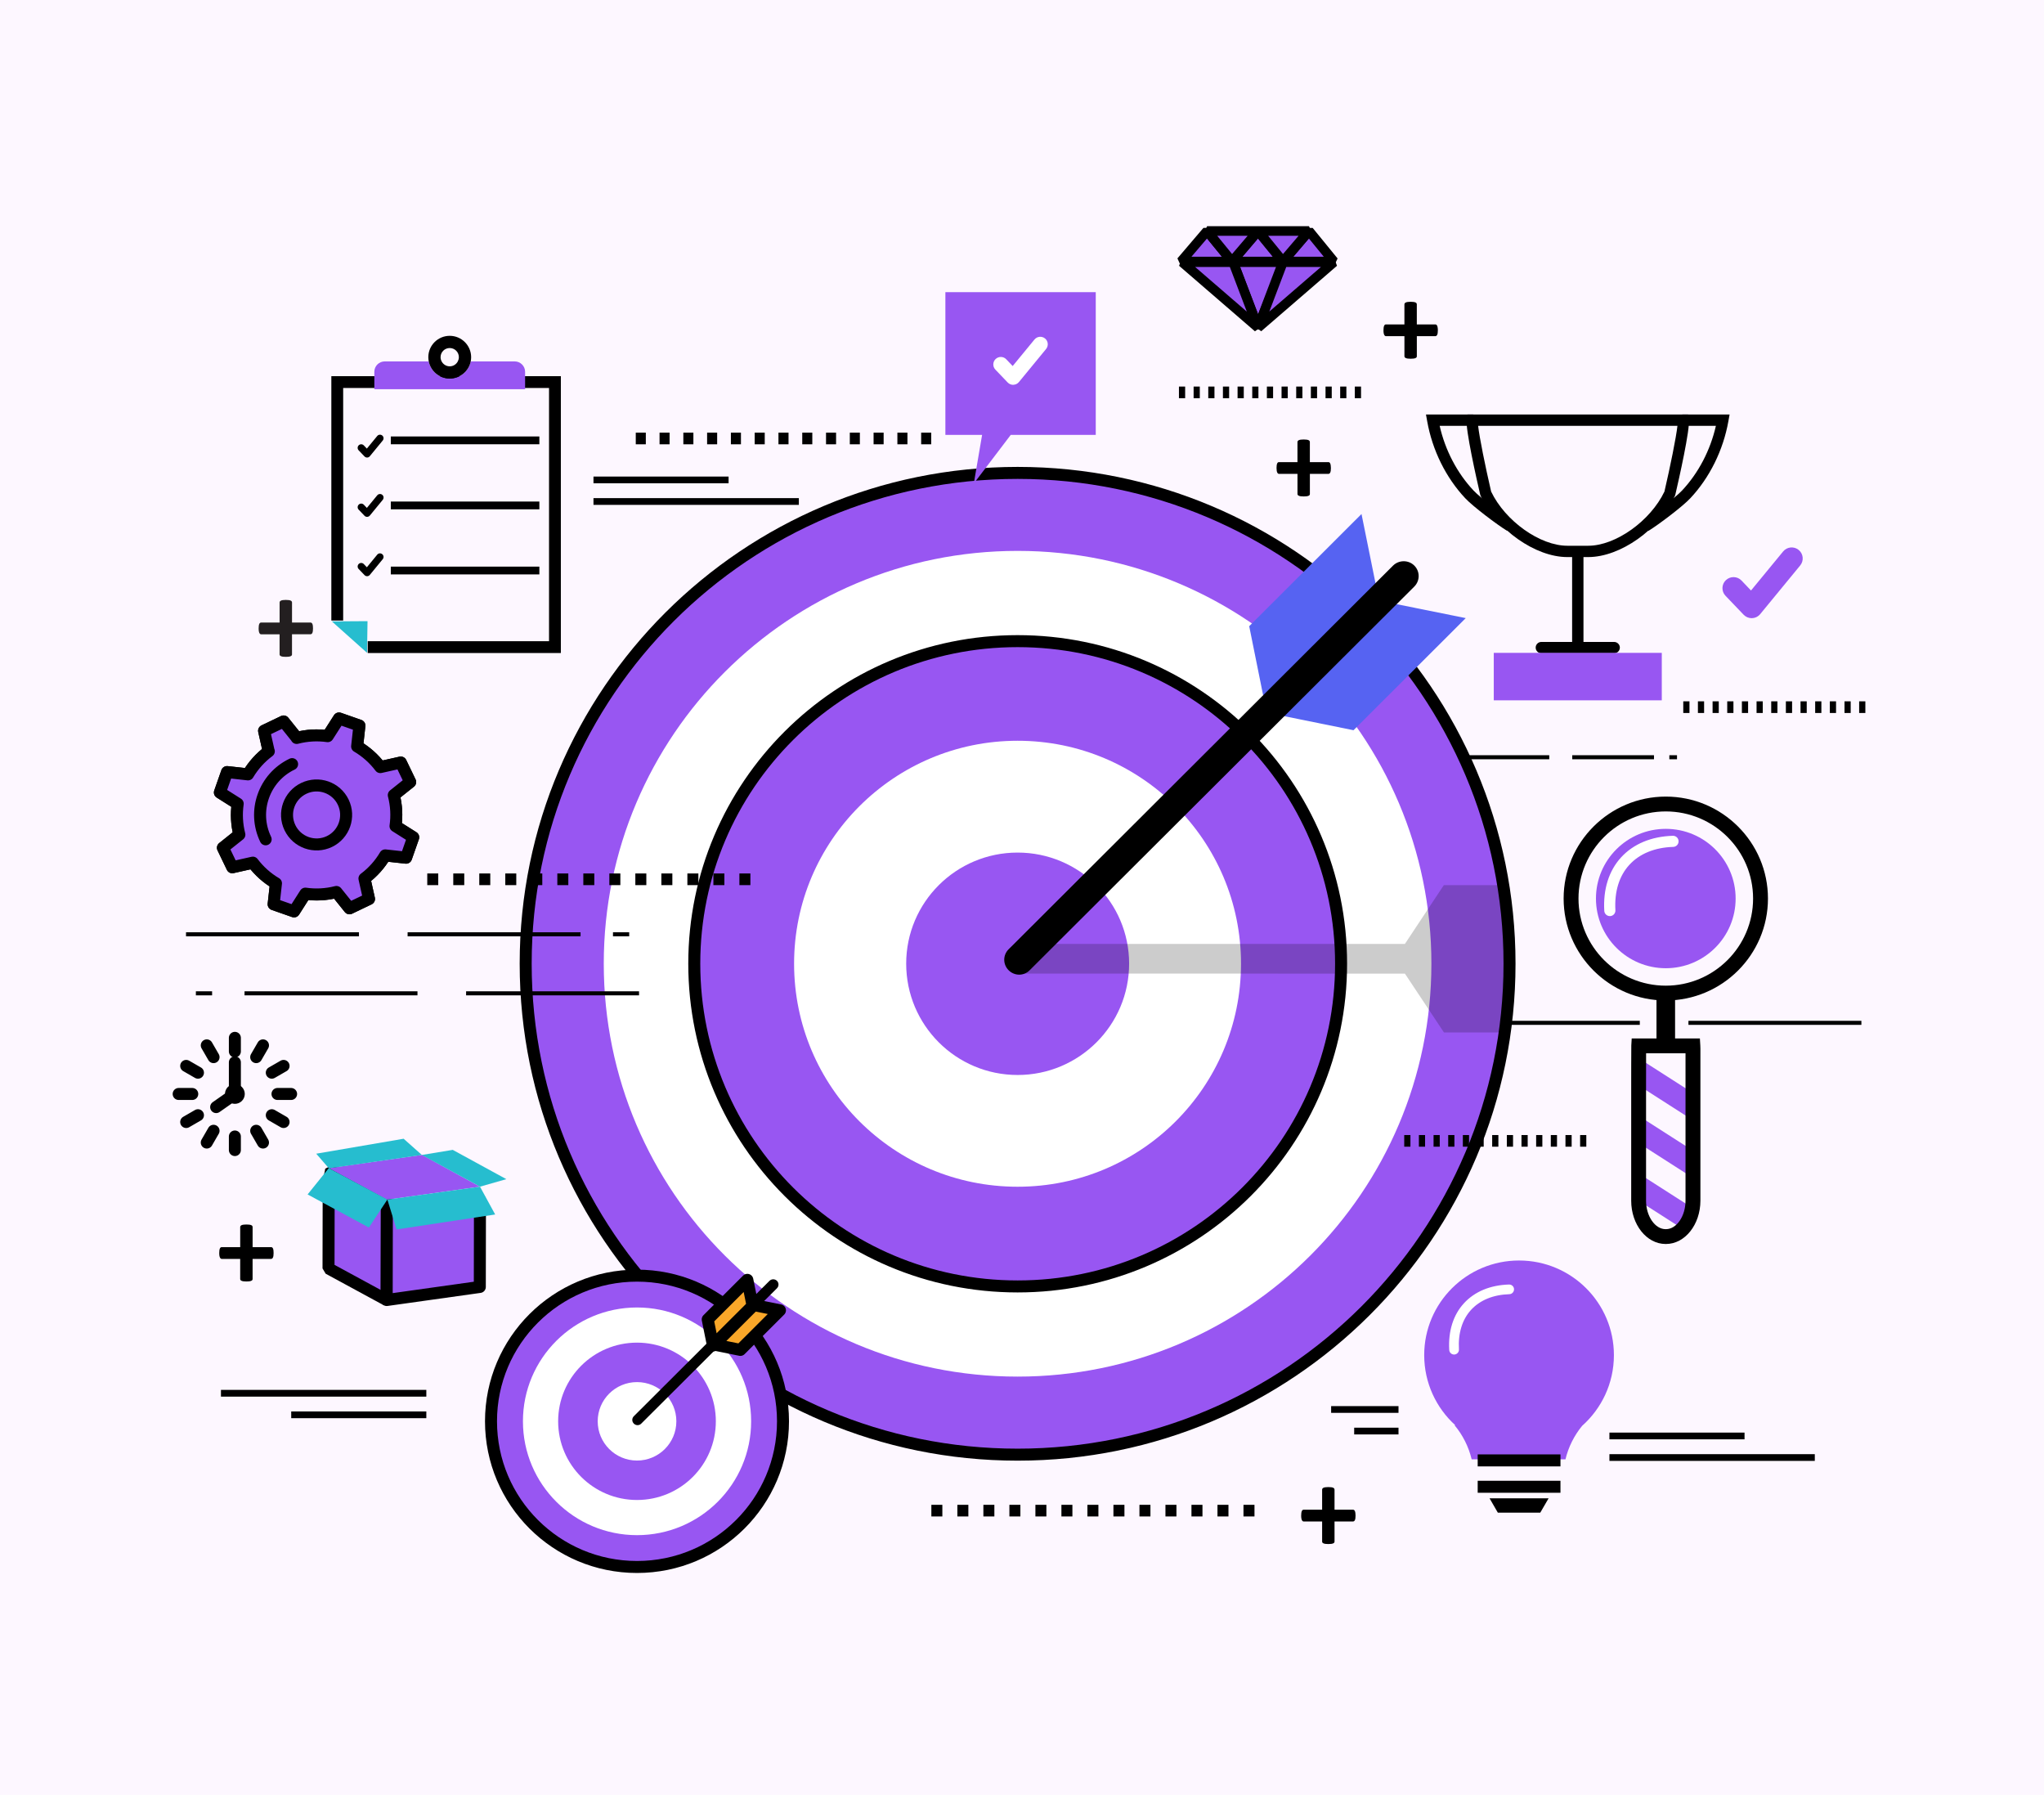 <svg width="852" height="748" viewBox="0 0 852 748" fill="none" xmlns="http://www.w3.org/2000/svg">
<g clip-path="url(#clip0_2449_1503)">
<path d="M852 0H0V751.542H852V0Z" fill="#FDF7FF"/>
<path d="M775.881 425.418H703.795V427.104H775.881V425.418Z" fill="black"/>
<path d="M683.518 425.418H611.432V427.104H683.518V425.418Z" fill="black"/>
<path d="M597.919 425.418H591.16V427.104H597.919V425.418Z" fill="black"/>
<path d="M629.215 401.597C629.215 514.64 537.426 606.22 424.174 606.22C310.943 606.22 219.119 514.64 219.119 401.597C219.119 288.688 310.943 197.08 424.174 197.08C537.426 197.08 629.215 288.688 629.215 401.597Z" fill="#9856F2" stroke="black" stroke-width="5" stroke-miterlimit="10"/>
<path d="M596.648 401.597C596.648 496.662 519.407 573.693 424.175 573.693C328.871 573.693 251.666 496.662 251.666 401.597C251.666 306.637 328.871 229.578 424.175 229.578C519.4 229.578 596.648 306.637 596.648 401.597Z" fill="white"/>
<path d="M559.003 401.597C559.003 475.922 498.646 536.116 424.174 536.116C349.752 536.116 289.395 475.922 289.395 401.597C289.395 327.385 349.752 267.19 424.174 267.19C498.646 267.19 559.003 327.385 559.003 401.597Z" fill="#9856F2" stroke="black" stroke-width="5" stroke-miterlimit="10"/>
<path d="M517.29 401.597C517.29 452.993 475.634 494.565 424.166 494.565C372.698 494.565 331 452.993 331 401.597C331 350.363 372.698 308.706 424.166 308.706C475.634 308.699 517.29 350.363 517.29 401.597Z" fill="white"/>
<path d="M470.651 401.597C470.651 427.224 449.827 447.993 424.175 447.993C398.508 447.993 377.727 427.224 377.727 401.597C377.727 376.054 398.508 355.307 424.175 355.307C449.827 355.307 470.651 376.054 470.651 401.597Z" fill="#9856F2"/>
<path d="M526.92 291.777L520.707 260.964L567.517 214.214L573.751 245.027L526.92 291.777Z" fill="#5663F2"/>
<path d="M533.281 298.052L564.188 304.314L610.962 257.592L580.113 251.373L533.281 298.052Z" fill="#5663F2"/>
<path d="M429.187 404.352C426.794 406.796 422.882 406.796 420.433 404.352C417.983 401.915 417.983 398.02 420.433 395.604L580.694 235.684C583.136 233.297 587.105 233.297 589.505 235.684C591.948 238.092 591.948 242.03 589.505 244.467L429.187 404.352Z" fill="black"/>
<g filter="url(#filter0_f_2449_1503)">
<path d="M626.623 368.872H601.837L585.613 393.366H425.16C421.781 393.366 418.976 396.157 419.04 399.557C419.04 402.985 421.781 405.755 425.16 405.726L585.613 405.755L601.893 430.277H626.623C626.623 430.277 629.214 415.48 629.214 400.378C629.214 385.241 626.623 368.872 626.623 368.872Z" fill="black" fill-opacity="0.2"/>
</g>
<path d="M326.379 592.308C326.379 625.848 299.13 653.027 265.525 653.027C231.9 653.027 204.664 625.848 204.664 592.308C204.664 558.804 231.907 531.618 265.525 531.618C299.122 531.618 326.379 558.804 326.379 592.308Z" fill="#9856F2" stroke="black" stroke-width="5" stroke-miterlimit="10"/>
<path d="M313.095 592.308C313.095 618.531 291.795 639.767 265.525 639.767C239.269 639.767 217.977 618.531 217.977 592.308C217.977 566.128 239.269 544.885 265.525 544.885C291.802 544.885 313.095 566.121 313.095 592.308Z" fill="white"/>
<path d="M298.384 592.308C298.384 610.442 283.687 625.111 265.525 625.111C247.371 625.111 232.652 610.442 232.652 592.308C232.652 574.232 247.364 559.534 265.525 559.534C283.68 559.534 298.384 574.232 298.384 592.308Z" fill="#9856F2"/>
<path d="M281.926 592.309C281.926 601.354 274.578 608.678 265.525 608.678C256.473 608.678 249.139 601.347 249.139 592.309C249.139 583.299 256.473 575.981 265.525 575.981C274.578 575.974 281.926 583.299 281.926 592.309Z" fill="white"/>
<path d="M297.19 560.738L294.996 549.865L311.511 533.368L313.712 544.241L297.19 560.738Z" fill="#F9A729" stroke="black" stroke-width="5" stroke-miterlimit="10" stroke-linejoin="round"/>
<path d="M297.701 560.355L308.6 562.565L325.107 546.075L314.216 543.88L297.701 560.355Z" fill="#F9A729" stroke="black" stroke-width="5" stroke-miterlimit="10" stroke-linejoin="round"/>
<path d="M267.293 593.279C266.448 594.143 265.071 594.143 264.204 593.279C263.338 592.422 263.338 591.048 264.204 590.198L320.749 533.779C321.608 532.929 323.007 532.929 323.859 533.779C324.718 534.629 324.718 536.017 323.859 536.874L267.293 593.279Z" fill="black"/>
<path d="M130.47 261.892C130.47 262.352 130.449 262.735 130.399 263.047C130.349 263.358 130.271 263.613 130.179 263.805C130.079 263.996 129.966 264.13 129.831 264.208C129.696 264.286 129.554 264.329 129.412 264.329H121.716V272.708C121.716 272.871 121.673 273.02 121.588 273.14C121.51 273.261 121.368 273.374 121.169 273.459C120.97 273.551 120.707 273.622 120.374 273.672C120.047 273.721 119.635 273.742 119.138 273.742C118.641 273.742 118.229 273.714 117.903 273.672C117.569 273.622 117.306 273.551 117.108 273.459C116.909 273.367 116.767 273.261 116.675 273.14C116.582 273.02 116.54 272.871 116.54 272.708V264.343H108.865C108.715 264.343 108.581 264.3 108.46 264.222C108.339 264.137 108.226 264.003 108.126 263.819C108.027 263.627 107.949 263.38 107.892 263.061C107.835 262.749 107.807 262.36 107.807 261.906C107.807 261.46 107.828 261.077 107.878 260.752C107.927 260.433 107.998 260.178 108.091 259.987C108.183 259.795 108.282 259.661 108.403 259.576C108.517 259.491 108.652 259.448 108.801 259.448H116.547V251.104C116.547 250.934 116.589 250.785 116.682 250.644C116.774 250.509 116.916 250.389 117.115 250.297C117.314 250.205 117.576 250.134 117.91 250.084C118.237 250.035 118.648 250.013 119.145 250.013C119.642 250.013 120.054 250.042 120.381 250.084C120.707 250.134 120.977 250.205 121.176 250.297C121.375 250.389 121.517 250.502 121.595 250.644C121.68 250.785 121.723 250.934 121.723 251.104V259.448H129.49C129.618 259.448 129.753 259.491 129.873 259.576C129.994 259.661 130.101 259.795 130.193 259.987C130.285 260.178 130.356 260.433 130.406 260.752C130.449 261.063 130.47 261.446 130.47 261.892Z" fill="#231F20"/>
<path d="M114.041 522.197C114.041 522.658 114.012 523.04 113.97 523.359C113.92 523.671 113.842 523.926 113.75 524.11C113.65 524.301 113.537 524.436 113.402 524.521C113.267 524.599 113.132 524.641 112.983 524.641H105.287V533.014C105.287 533.177 105.244 533.325 105.166 533.446C105.081 533.573 104.946 533.679 104.747 533.764C104.548 533.857 104.285 533.927 103.952 533.977C103.625 534.027 103.213 534.048 102.716 534.048C102.219 534.048 101.808 534.019 101.481 533.977C101.147 533.927 100.885 533.857 100.686 533.764C100.487 533.672 100.345 533.566 100.253 533.446C100.167 533.325 100.118 533.177 100.118 533.014V524.641H92.443C92.294 524.641 92.159 524.599 92.038 524.521C91.917 524.436 91.804 524.301 91.704 524.11C91.605 523.919 91.527 523.671 91.47 523.359C91.413 523.047 91.385 522.658 91.385 522.197C91.385 521.751 91.406 521.369 91.456 521.043C91.505 520.724 91.576 520.469 91.669 520.278C91.761 520.087 91.861 519.952 91.981 519.867C92.095 519.782 92.23 519.739 92.379 519.739H100.125V511.395C100.125 511.232 100.167 511.077 100.26 510.935C100.352 510.8 100.494 510.68 100.693 510.588C100.892 510.496 101.154 510.425 101.488 510.375C101.815 510.326 102.226 510.304 102.723 510.304C103.22 510.304 103.632 510.333 103.959 510.375C104.293 510.425 104.555 510.496 104.754 510.588C104.953 510.68 105.095 510.793 105.173 510.935C105.258 511.077 105.294 511.225 105.294 511.395V519.739H113.068C113.196 519.739 113.324 519.782 113.452 519.867C113.572 519.945 113.686 520.087 113.771 520.278C113.863 520.469 113.934 520.724 113.984 521.043C114.012 521.369 114.041 521.751 114.041 522.197Z" fill="black"/>
<path d="M756.462 606.015H670.857V608.82H756.462V606.015Z" fill="black"/>
<path d="M727.175 597.026H670.857V599.831H727.175V597.026Z" fill="black"/>
<path d="M177.706 579.225H92.102V582.037H177.706V579.225Z" fill="black"/>
<path d="M177.706 588.214H121.389V591.019H177.706V588.214Z" fill="black"/>
<path d="M582.938 585.99H554.857V588.795H582.938V585.99Z" fill="black"/>
<path d="M582.937 594.979H564.463V597.791H582.937V594.979Z" fill="black"/>
<path d="M660.037 231.157H655.309V269.889H660.037V231.157Z" fill="black"/>
<path d="M672.86 272.241H642.48C641.173 272.241 640.115 271.185 640.115 269.882C640.115 268.579 641.173 267.523 642.48 267.523H672.811C674.117 267.523 675.203 268.579 675.203 269.882C675.196 271.185 674.167 272.241 672.86 272.241Z" fill="black"/>
<path d="M692.683 272.078H622.648V291.855H692.683V272.078Z" fill="#9856F2"/>
<path d="M687.159 221.205L684.695 217.182C688.359 214.951 698.235 207.52 701.125 204.425C707.969 197.129 712.925 187.637 715.24 177.459H701.231V172.748H720.941L720.444 175.518C718.285 187.623 712.648 199.035 704.575 207.641C701.352 211.105 691.213 218.74 687.159 221.205Z" fill="black"/>
<path d="M628.18 221.205C624.133 218.733 613.994 211.105 610.756 207.641C602.676 199.035 597.039 187.623 594.888 175.518L594.391 172.748H614.1V177.459H600.092C602.407 187.637 607.355 197.122 614.207 204.418C617.104 207.513 626.98 214.944 630.643 217.175L628.18 221.205Z" fill="black"/>
<path d="M662.038 232.156H653.298C639.971 232.156 623.762 220.71 617.159 206.635L616.996 206.167C615.519 199.8 610.748 178.72 611.365 174.746L611.678 172.748H703.644L703.956 174.746C704.574 178.72 699.803 199.8 698.326 206.167L698.163 206.635C691.574 220.71 675.365 232.156 662.038 232.156ZM621.547 204.857C627.411 217.125 641.903 227.439 653.298 227.439H662.038C673.441 227.439 687.925 217.118 693.789 204.857C696.267 194.161 698.667 182.325 699.207 177.466H616.129C616.669 182.325 619.069 194.161 621.547 204.857Z" fill="black"/>
<path d="M103.369 322.717C105.563 319.048 108.467 315.761 112.053 313.098L112.003 313.126L110.079 304.562L118.215 300.666L123.711 307.516L123.654 307.544C127.964 306.425 132.359 306.198 136.597 306.801L141.312 299.42L149.81 302.395L148.852 311.079C152.537 313.246 155.853 316.165 158.522 319.699L167.056 317.787L170.968 325.911L164.131 331.366C165.253 335.665 165.459 340.043 164.855 344.286L172.239 348.946L169.257 357.446L160.553 356.49C158.38 360.166 155.469 363.474 151.905 366.138L153.808 374.638L145.678 378.533L140.225 371.733C135.916 372.838 131.507 373.044 127.268 372.435L122.561 379.823L114.055 376.841L115.027 368.135C111.343 365.968 108.048 363.042 105.379 359.515L96.823 361.434L92.918 353.31L99.77 347.848C98.669 343.563 98.47 339.178 99.074 334.957L91.654 330.268L94.636 321.768L103.369 322.717ZM143.058 334.291C140.112 328.171 132.756 325.607 126.622 328.539C120.487 331.486 117.903 338.803 120.85 344.923C123.796 351.043 131.152 353.628 137.279 350.696C143.42 347.763 146.012 340.411 143.058 334.291Z" fill="#9856F2" stroke="black" stroke-width="5" stroke-miterlimit="10" stroke-linejoin="round"/>
<path d="M103.37 322.717C103.377 322.738 103.355 322.746 103.355 322.746Z" fill="#9856F2"/>
<path d="M103.37 322.717C103.377 322.738 103.355 322.746 103.355 322.746" stroke="black" stroke-width="5" stroke-miterlimit="10" stroke-linecap="round" stroke-linejoin="round"/>
<path d="M103.37 322.717L94.644 321.753L91.662 330.253L99.082 334.943C98.478 339.164 98.677 343.549 99.777 347.834L92.926 353.296L96.831 361.42L105.386 359.501C108.056 363.028 111.35 365.953 115.035 368.121L114.063 376.826L122.568 379.808L127.276 372.421C131.514 373.03 135.923 372.824 140.233 371.719L145.686 378.519L153.816 374.623L151.913 366.123C155.477 363.46 158.388 360.152 160.561 356.476L169.265 357.432L172.247 348.932L164.863 344.271C165.467 340.028 165.261 335.651 164.139 331.351L170.976 325.897L167.064 317.773L158.53 319.685C155.86 316.151 152.545 313.239 148.86 311.065L149.811 302.388L141.312 299.413L136.598 306.793C132.359 306.191 127.964 306.411 123.655 307.537L123.712 307.509L118.216 300.659L110.079 304.555L112.004 313.119L112.053 313.091C108.468 315.754 105.564 319.048 103.37 322.717Z" fill="#9856F2" stroke="black" stroke-width="5" stroke-miterlimit="10" stroke-linecap="round" stroke-linejoin="round"/>
<path d="M120.856 344.93C117.91 338.81 120.494 331.486 126.629 328.546C132.763 325.614 140.112 328.171 143.065 334.298C146.012 340.418 143.427 347.771 137.293 350.71C131.158 353.636 123.803 351.05 120.856 344.93Z" fill="#9856F2" stroke="black" stroke-width="5" stroke-miterlimit="10"/>
<path d="M110.733 349.782C107.914 343.931 107.737 337.507 109.746 331.84C111.734 326.159 115.894 321.258 121.759 318.446" fill="#9856F2"/>
<path d="M110.733 349.782C107.914 343.931 107.737 337.507 109.746 331.84C111.734 326.159 115.894 321.258 121.759 318.446" stroke="black" stroke-width="5" stroke-miterlimit="10" stroke-linecap="round" stroke-linejoin="round"/>
<path d="M97.902 432.515V438.175" stroke="black" stroke-width="5" stroke-miterlimit="10" stroke-linecap="round" stroke-linejoin="round"/>
<path d="M86.188 435.653L89.02 440.555" stroke="black" stroke-width="5" stroke-miterlimit="10" stroke-linecap="round" stroke-linejoin="round"/>
<path d="M77.611 444.21L82.517 447.036" stroke="black" stroke-width="5" stroke-miterlimit="10" stroke-linecap="round" stroke-linejoin="round"/>
<path d="M74.473 455.905H80.138" stroke="black" stroke-width="5" stroke-miterlimit="10" stroke-linecap="round" stroke-linejoin="round"/>
<path d="M77.611 467.592L82.517 464.759" stroke="black" stroke-width="5" stroke-miterlimit="10" stroke-linecap="round" stroke-linejoin="round"/>
<path d="M86.188 476.149L89.02 471.247" stroke="black" stroke-width="5" stroke-miterlimit="10" stroke-linecap="round" stroke-linejoin="round"/>
<path d="M97.902 479.279V473.627" stroke="black" stroke-width="5" stroke-miterlimit="10" stroke-linecap="round" stroke-linejoin="round"/>
<path d="M109.624 476.149L106.791 471.247" stroke="black" stroke-width="5" stroke-miterlimit="10" stroke-linecap="round" stroke-linejoin="round"/>
<path d="M118.202 467.592L113.289 464.759" stroke="black" stroke-width="5" stroke-miterlimit="10" stroke-linecap="round" stroke-linejoin="round"/>
<path d="M121.339 455.905H115.666" stroke="black" stroke-width="5" stroke-miterlimit="10" stroke-linecap="round" stroke-linejoin="round"/>
<path d="M118.202 444.21L113.289 447.036" stroke="black" stroke-width="5" stroke-miterlimit="10" stroke-linecap="round" stroke-linejoin="round"/>
<path d="M109.624 435.653L106.791 440.555" stroke="black" stroke-width="5" stroke-miterlimit="10" stroke-linecap="round" stroke-linejoin="round"/>
<path d="M97.903 442.715V455.904L90.1 461.373" stroke="black" stroke-width="5" stroke-miterlimit="10" stroke-linecap="round" stroke-linejoin="round"/>
<path d="M99.529 455.905C99.529 456.797 98.798 457.52 97.903 457.52C97.009 457.52 96.277 456.797 96.277 455.905C96.277 455.005 97.009 454.282 97.903 454.282C98.805 454.282 99.529 455.005 99.529 455.905Z" fill="black" stroke="black" stroke-width="5" stroke-miterlimit="10"/>
<path d="M138.115 156.768V258.598H143.043V161.691H228.853V267.219H153.274V272.142H233.781V156.768H138.115Z" fill="black"/>
<path d="M138.314 258.953L152.99 272.057L153.196 258.86L138.314 258.953Z" fill="#26BDCF"/>
<path d="M214.532 150.613H196.2C195.383 154.686 191.777 157.753 187.453 157.753C183.129 157.753 179.529 154.679 178.705 150.613H160.38C157.981 150.613 156.035 152.554 156.035 154.962V162.201H218.877V154.962C218.884 152.554 216.932 150.613 214.532 150.613Z" fill="#9856F2"/>
<path d="M187.453 139.953C182.532 139.953 178.535 143.94 178.535 148.856C178.535 149.458 178.599 150.046 178.713 150.613C179.536 154.686 183.136 157.753 187.46 157.753C191.784 157.753 195.383 154.679 196.207 150.613C196.321 150.046 196.385 149.458 196.385 148.856C196.377 143.94 192.38 139.953 187.453 139.953ZM187.453 152.667C185.983 152.667 184.719 151.824 184.087 150.613C183.81 150.082 183.64 149.487 183.64 148.856C183.64 146.745 185.344 145.038 187.453 145.038C189.569 145.038 191.273 146.745 191.273 148.856C191.273 149.494 191.095 150.089 190.825 150.613C190.193 151.831 188.93 152.667 187.453 152.667Z" fill="black"/>
<path d="M224.821 181.893H162.902V185.144H224.821V181.893Z" fill="black"/>
<path d="M224.821 209.015H162.902V212.259H224.821V209.015Z" fill="black"/>
<path d="M224.821 236.137H162.902V239.381H224.821V236.137Z" fill="black"/>
<path d="M153.011 190.676C152.6 190.676 152.216 190.506 151.932 190.216L149.49 187.659C148.922 187.064 148.95 186.129 149.539 185.562C150.136 184.995 151.08 185.017 151.641 185.612L152.919 186.95L157.236 181.702C157.754 181.064 158.691 180.972 159.33 181.496C159.969 182.013 160.055 182.948 159.536 183.586L154.154 190.138C153.885 190.471 153.487 190.662 153.061 190.676C153.047 190.676 153.026 190.676 153.011 190.676Z" fill="black"/>
<path d="M153.012 215.397C152.601 215.397 152.21 215.234 151.933 214.937L149.491 212.38C148.923 211.785 148.951 210.85 149.548 210.283C150.144 209.716 151.081 209.738 151.649 210.333L152.927 211.671L157.244 206.415C157.769 205.785 158.707 205.693 159.339 206.21C159.978 206.727 160.063 207.662 159.544 208.3L154.163 214.852C153.886 215.185 153.488 215.383 153.069 215.39C153.048 215.397 153.027 215.397 153.012 215.397Z" fill="black"/>
<path d="M153.011 240.125C152.6 240.125 152.216 239.962 151.932 239.665L149.49 237.115C148.922 236.527 148.95 235.585 149.539 235.018C150.136 234.451 151.08 234.48 151.641 235.068L152.919 236.413L157.236 231.158C157.754 230.52 158.691 230.428 159.33 230.952C159.969 231.469 160.055 232.411 159.536 233.035L154.154 239.587C153.885 239.92 153.487 240.111 153.061 240.132C153.047 240.125 153.026 240.125 153.011 240.125Z" fill="black"/>
<path d="M730.149 257.621C728.878 257.621 727.685 257.097 726.804 256.19L719.236 248.278C717.482 246.443 717.56 243.532 719.399 241.782C721.252 240.033 724.156 240.097 725.91 241.931L729.872 246.089L743.255 229.826C744.867 227.864 747.771 227.566 749.737 229.181C751.711 230.789 751.988 233.686 750.376 235.648L733.699 255.935C732.861 256.955 731.625 257.564 730.319 257.6C730.262 257.621 730.198 257.621 730.149 257.621Z" fill="#9856F2"/>
<path d="M149.625 388.521H77.539V390.207H149.625V388.521Z" fill="black"/>
<path d="M241.989 388.521H169.902V390.207H241.989V388.521Z" fill="black"/>
<path d="M262.267 388.521H255.508V390.207H262.267V388.521Z" fill="black"/>
<path d="M266.371 413.121H194.285V414.807H266.371V413.121Z" fill="black"/>
<path d="M174.014 413.121H101.928V414.807H174.014V413.121Z" fill="black"/>
<path d="M88.41 413.121H81.65V414.807H88.41V413.121Z" fill="black"/>
<path d="M645.774 314.734H611.701V316.419H645.774V314.734Z" fill="black"/>
<path d="M689.432 314.734H655.359V316.419H689.432V314.734Z" fill="black"/>
<path d="M699.025 314.734H695.83V316.419H699.025V314.734Z" fill="black"/>
<path d="M312.783 364.012H308.203V368.872H312.783V364.012Z" fill="black"/>
<path d="M301.941 364.012H297.361V368.872H301.941V364.012Z" fill="black"/>
<path d="M291.106 364.012H286.52V368.872H291.106V364.012Z" fill="black"/>
<path d="M280.257 364.012H275.678V368.872H280.257V364.012Z" fill="black"/>
<path d="M269.41 364.012H264.83V368.872H269.41V364.012Z" fill="black"/>
<path d="M258.581 364.012H253.994V368.872H258.581V364.012Z" fill="black"/>
<path d="M247.724 364.012H243.145V368.872H247.724V364.012Z" fill="black"/>
<path d="M236.89 364.012H232.311V368.872H236.89V364.012Z" fill="black"/>
<path d="M226.042 364.012H221.463V368.872H226.042V364.012Z" fill="black"/>
<path d="M215.201 364.012H210.621V368.872H215.201V364.012Z" fill="black"/>
<path d="M204.359 364.012H199.779V368.872H204.359V364.012Z" fill="black"/>
<path d="M193.517 364.012H188.938V368.872H193.517V364.012Z" fill="black"/>
<path d="M182.675 364.012H178.096V368.872H182.675V364.012Z" fill="black"/>
<path d="M522.907 627.123H518.32V631.975H522.907V627.123Z" fill="black"/>
<path d="M512.06 627.123H507.48V631.975H512.06V627.123Z" fill="black"/>
<path d="M501.223 627.123H496.637V631.975H501.223V627.123Z" fill="black"/>
<path d="M490.374 627.123H485.795V631.975H490.374V627.123Z" fill="black"/>
<path d="M479.535 627.123H474.955V631.975H479.535V627.123Z" fill="black"/>
<path d="M468.7 627.123H464.113V631.975H468.7V627.123Z" fill="black"/>
<path d="M457.849 627.123H453.27V631.975H457.849V627.123Z" fill="black"/>
<path d="M447.009 627.123H442.43V631.975H447.009V627.123Z" fill="black"/>
<path d="M436.167 627.123H431.588V631.975H436.167V627.123Z" fill="black"/>
<path d="M425.326 627.123H420.746V631.975H425.326V627.123Z" fill="black"/>
<path d="M414.484 627.123H409.904V631.975H414.484V627.123Z" fill="black"/>
<path d="M403.642 627.123H399.062V631.975H403.642V627.123Z" fill="black"/>
<path d="M392.8 627.123H388.221V631.975H392.8V627.123Z" fill="black"/>
<path d="M777.536 292.272H774.951V297.132H777.536V292.272Z" fill="black"/>
<path d="M771.423 292.272H768.846V297.132H771.423V292.272Z" fill="black"/>
<path d="M765.317 292.272H762.732V297.132H765.317V292.272Z" fill="black"/>
<path d="M759.204 292.272H756.619V297.132H759.204V292.272Z" fill="black"/>
<path d="M753.098 292.272H750.514V297.132H753.098V292.272Z" fill="black"/>
<path d="M746.993 292.272H744.408V297.132H746.993V292.272Z" fill="black"/>
<path d="M740.879 292.272H738.295V297.132H740.879V292.272Z" fill="black"/>
<path d="M734.765 292.272H732.188V297.132H734.765V292.272Z" fill="black"/>
<path d="M728.659 292.272H726.074V297.132H728.659V292.272Z" fill="black"/>
<path d="M722.547 292.272H719.963V297.132H722.547V292.272Z" fill="black"/>
<path d="M716.435 292.272H713.857V297.132H716.435V292.272Z" fill="black"/>
<path d="M710.319 292.272H707.742V297.132H710.319V292.272Z" fill="black"/>
<path d="M704.221 292.272H701.637V297.132H704.221V292.272Z" fill="black"/>
<path d="M661.223 473.025H658.639V477.877H661.223V473.025Z" fill="black"/>
<path d="M655.111 473.025H652.533V477.877H655.111V473.025Z" fill="black"/>
<path d="M649.004 473.025H646.42V477.877H649.004V473.025Z" fill="black"/>
<path d="M642.897 473.025H640.312V477.877H642.897V473.025Z" fill="black"/>
<path d="M636.786 473.025H634.201V477.877H636.786V473.025Z" fill="black"/>
<path d="M630.678 473.025H628.094V477.877H630.678V473.025Z" fill="black"/>
<path d="M624.567 473.025H621.982V477.877H624.567V473.025Z" fill="black"/>
<path d="M618.452 473.025H615.875V477.877H618.452V473.025Z" fill="black"/>
<path d="M612.346 473.025H609.762V477.877H612.346V473.025Z" fill="black"/>
<path d="M606.241 473.025H603.656V477.877H606.241V473.025Z" fill="black"/>
<path d="M600.128 473.025H597.551V477.877H600.128V473.025Z" fill="black"/>
<path d="M594.015 473.025H591.438V477.877H594.015V473.025Z" fill="black"/>
<path d="M587.909 473.025H585.324V477.877H587.909V473.025Z" fill="black"/>
<path d="M567.319 161.096H564.734V165.955H567.319V161.096Z" fill="black"/>
<path d="M561.206 161.096H558.629V165.955H561.206V161.096Z" fill="black"/>
<path d="M555.108 161.096H552.523V165.955H555.108V161.096Z" fill="black"/>
<path d="M548.993 161.096H546.408V165.955H548.993V161.096Z" fill="black"/>
<path d="M542.881 161.096H540.297V165.955H542.881V161.096Z" fill="black"/>
<path d="M536.776 161.096H534.191V165.955H536.776V161.096Z" fill="black"/>
<path d="M530.662 161.096H528.078V165.955H530.662V161.096Z" fill="black"/>
<path d="M524.548 161.096H521.971V165.955H524.548V161.096Z" fill="black"/>
<path d="M518.442 161.096H515.857V165.955H518.442V161.096Z" fill="black"/>
<path d="M512.336 161.096H509.752V165.955H512.336V161.096Z" fill="black"/>
<path d="M506.224 161.096H503.646V165.955H506.224V161.096Z" fill="black"/>
<path d="M500.111 161.096H497.533V165.955H500.111V161.096Z" fill="black"/>
<path d="M494.004 161.096H491.42V165.955H494.004V161.096Z" fill="black"/>
<path d="M388.158 180.299H383.969V185.158H388.158V180.299Z" fill="black"/>
<path d="M378.246 180.299H374.057V185.158H378.246V180.299Z" fill="black"/>
<path d="M368.326 180.299H364.137V185.158H368.326V180.299Z" fill="black"/>
<path d="M358.416 180.299H354.227V185.158H358.416V180.299Z" fill="black"/>
<path d="M348.503 180.299H344.314V185.158H348.503V180.299Z" fill="black"/>
<path d="M338.593 180.299H334.404V185.158H338.593V180.299Z" fill="black"/>
<path d="M328.68 180.299H324.484V185.158H328.68V180.299Z" fill="black"/>
<path d="M318.763 180.299H314.574V185.158H318.763V180.299Z" fill="black"/>
<path d="M308.849 180.299H304.66V185.158H308.849V180.299Z" fill="black"/>
<path d="M298.933 180.299H294.744V185.158H298.933V180.299Z" fill="black"/>
<path d="M289.027 180.299H284.838V185.158H289.027V180.299Z" fill="black"/>
<path d="M279.102 180.299H274.92V185.158H279.102V180.299Z" fill="black"/>
<path d="M269.197 180.299H265.008V185.158H269.197V180.299Z" fill="black"/>
<path d="M332.984 207.591H247.379V210.403H332.984V207.591Z" fill="black"/>
<path d="M303.696 198.603H247.379V201.408H303.696V198.603Z" fill="black"/>
<path d="M565.032 631.621C565.032 632.081 565.011 632.471 564.961 632.782C564.912 633.094 564.834 633.349 564.734 633.54C564.635 633.732 564.521 633.866 564.386 633.944C564.251 634.022 564.109 634.072 563.967 634.072H556.271V642.437C556.271 642.6 556.228 642.749 556.143 642.869C556.058 642.989 555.916 643.103 555.724 643.188C555.525 643.28 555.263 643.351 554.929 643.4C554.602 643.45 554.191 643.471 553.694 643.471C553.197 643.471 552.785 643.443 552.458 643.4C552.132 643.351 551.862 643.28 551.67 643.188C551.471 643.096 551.322 642.989 551.23 642.869C551.145 642.749 551.102 642.6 551.102 642.437V634.072H543.427C543.278 634.072 543.143 634.029 543.022 633.944C542.902 633.859 542.788 633.724 542.689 633.54C542.589 633.349 542.511 633.101 542.454 632.782C542.39 632.471 542.369 632.081 542.369 631.621C542.369 631.174 542.39 630.792 542.44 630.473C542.49 630.154 542.561 629.899 542.646 629.708C542.738 629.517 542.845 629.382 542.958 629.297C543.072 629.212 543.207 629.17 543.349 629.17H551.102V620.826C551.102 620.656 551.145 620.507 551.23 620.365C551.322 620.231 551.464 620.11 551.67 620.018C551.869 619.926 552.132 619.855 552.458 619.806C552.785 619.756 553.197 619.735 553.694 619.735C554.191 619.735 554.602 619.763 554.929 619.806C555.263 619.855 555.525 619.926 555.724 620.018C555.923 620.11 556.058 620.224 556.143 620.365C556.221 620.507 556.271 620.656 556.271 620.826V629.17H564.038C564.173 629.17 564.301 629.212 564.422 629.297C564.542 629.382 564.656 629.517 564.741 629.708C564.834 629.899 564.905 630.154 564.954 630.473C565.004 630.792 565.032 631.174 565.032 631.621Z" fill="black"/>
<path d="M554.759 195.047C554.759 195.507 554.738 195.897 554.688 196.208C554.638 196.52 554.56 196.775 554.461 196.966C554.361 197.158 554.248 197.292 554.113 197.37C553.978 197.448 553.843 197.49 553.694 197.49H545.998V205.856C545.998 206.019 545.955 206.168 545.877 206.288C545.792 206.415 545.65 206.522 545.458 206.607C545.259 206.699 544.996 206.77 544.663 206.819C544.336 206.869 543.924 206.89 543.427 206.89C542.93 206.89 542.519 206.862 542.192 206.819C541.865 206.77 541.595 206.699 541.404 206.607C541.205 206.515 541.056 206.408 540.964 206.288C540.871 206.168 540.829 206.019 540.829 205.856V197.49H533.154C533.012 197.49 532.87 197.448 532.749 197.37C532.621 197.285 532.515 197.15 532.415 196.966C532.316 196.775 532.238 196.527 532.181 196.208C532.124 195.897 532.096 195.507 532.096 195.047C532.096 194.6 532.124 194.218 532.167 193.892C532.216 193.573 532.287 193.318 532.373 193.127C532.465 192.936 532.571 192.801 532.685 192.716C532.799 192.631 532.926 192.589 533.076 192.589H540.822V184.245C540.822 184.075 540.864 183.926 540.956 183.784C541.049 183.65 541.191 183.529 541.397 183.437C541.596 183.345 541.858 183.274 542.185 183.225C542.511 183.175 542.923 183.154 543.42 183.154C543.917 183.154 544.329 183.182 544.656 183.225C544.989 183.274 545.252 183.345 545.451 183.437C545.65 183.529 545.792 183.643 545.87 183.784C545.948 183.926 545.99 184.075 545.99 184.245V192.589H553.758C553.893 192.589 554.02 192.631 554.141 192.716C554.262 192.801 554.376 192.936 554.461 193.127C554.553 193.318 554.624 193.573 554.674 193.892C554.73 194.218 554.759 194.6 554.759 195.047Z" fill="black"/>
<path d="M599.339 137.658C599.339 138.118 599.318 138.5 599.268 138.819C599.218 139.131 599.14 139.386 599.041 139.57C598.941 139.761 598.828 139.896 598.693 139.974C598.558 140.052 598.423 140.101 598.274 140.101H590.578V148.467C590.578 148.63 590.535 148.778 590.457 148.899C590.372 149.019 590.23 149.125 590.038 149.218C589.839 149.31 589.576 149.38 589.243 149.43C588.916 149.48 588.504 149.501 588.007 149.501C587.517 149.501 587.099 149.473 586.772 149.43C586.445 149.38 586.183 149.31 585.984 149.218C585.785 149.125 585.636 149.019 585.544 148.899C585.459 148.778 585.409 148.63 585.409 148.467V140.101H577.734C577.592 140.101 577.45 140.059 577.329 139.974C577.201 139.889 577.095 139.754 576.995 139.57C576.896 139.379 576.818 139.131 576.761 138.819C576.697 138.508 576.676 138.118 576.676 137.658C576.676 137.211 576.697 136.829 576.747 136.51C576.797 136.191 576.867 135.936 576.953 135.745C577.045 135.554 577.151 135.419 577.265 135.334C577.379 135.249 577.506 135.207 577.656 135.207H585.402V126.863C585.402 126.7 585.444 126.544 585.537 126.402C585.629 126.26 585.771 126.147 585.977 126.055C586.176 125.963 586.438 125.892 586.765 125.843C587.091 125.793 587.51 125.765 588 125.765C588.497 125.765 588.909 125.793 589.236 125.843C589.569 125.892 589.832 125.963 590.031 126.055C590.23 126.147 590.365 126.26 590.45 126.402C590.528 126.544 590.57 126.693 590.57 126.863V135.207H598.338C598.473 135.207 598.601 135.249 598.721 135.334C598.842 135.419 598.956 135.554 599.041 135.745C599.133 135.936 599.204 136.184 599.254 136.51C599.318 136.829 599.339 137.211 599.339 137.658Z" fill="black"/>
<path d="M456.743 121.755H394.064V181.241H409.372L405.907 201.5L421.307 181.241H456.743V121.755Z" fill="#9856F2"/>
<path d="M422.314 160.374C421.455 160.374 420.639 160.02 420.042 159.403L414.902 154.034C413.709 152.787 413.766 150.811 415.009 149.621C416.265 148.438 418.239 148.474 419.425 149.72L422.116 152.54L431.197 141.497C432.29 140.165 434.264 139.967 435.599 141.057C436.94 142.148 437.125 144.117 436.032 145.449L424.714 159.219C424.146 159.913 423.301 160.324 422.421 160.352C422.393 160.374 422.35 160.374 422.314 160.374Z" fill="white"/>
<path d="M138.045 487.376C137.846 488.799 137.498 490.181 137.009 491.491L136.938 528.615L161.184 541.776L161.262 499.977L138.045 487.376Z" fill="#9856F2" stroke="black" stroke-width="5" stroke-miterlimit="10" stroke-linejoin="bevel"/>
<path d="M161.262 499.977L137.016 486.816L175.952 481.284L200.078 494.537L161.262 499.977Z" fill="#9856F2"/>
<path d="M179.296 500.161C177.663 500.622 167.304 504.489 165.536 504.489L163.314 502.612C162.767 503.108 161.51 501.124 161.255 503.674L161.184 541.776L199.999 536.329L200.063 500.161H179.296Z" fill="#9856F2" stroke="black" stroke-width="5" stroke-miterlimit="10" stroke-linejoin="round"/>
<path d="M206.405 506.133L165.317 512.366L161.469 499.913L200.079 494.537L206.405 506.133Z" fill="#26BDCF"/>
<path d="M153.75 511.572L128.219 497.774L137.037 486.816L161.468 499.913L153.75 511.572Z" fill="#26BDCF"/>
<path d="M131.812 480.795L168.243 474.562L175.847 481.32L137.095 486.894L131.812 480.795Z" fill="#26BDCF"/>
<path d="M175.846 481.32L200.078 494.537L211.055 491.406L188.718 479.202L175.846 481.32Z" fill="#26BDCF"/>
<path d="M606.596 593.945H606.297C609.691 598.003 612.155 602.855 613.433 608.161H652.533C653.789 602.969 656.189 598.223 659.469 594.221C667.592 586.989 672.718 576.484 672.725 564.768C672.739 542.987 655.039 525.314 633.206 525.307C611.367 525.3 593.652 542.959 593.652 564.74C593.652 576.307 598.644 586.727 606.596 593.945Z" fill="#9856F2"/>
<path d="M606.106 564.492C605.041 564.492 604.146 563.67 604.089 562.587C603.628 554.745 605.744 548.009 610.195 543.15C614.668 538.263 621.172 535.557 629.003 535.316C630.132 535.288 631.062 536.152 631.091 537.271C631.119 538.383 630.246 539.318 629.131 539.346C622.415 539.559 616.912 541.818 613.185 545.877C609.485 549.922 607.739 555.624 608.129 562.36C608.2 563.465 607.341 564.428 606.219 564.492C606.184 564.492 606.148 564.492 606.106 564.492Z" fill="white"/>
<path d="M620.895 624.417L624.338 630.381L642.031 630.388L645.496 624.417H620.895Z" fill="black"/>
<path d="M615.947 608.614H650.446" stroke="black" stroke-width="5" stroke-miterlimit="10"/>
<path d="M615.947 619.601H650.446" stroke="black" stroke-width="5" stroke-miterlimit="10"/>
<path fill-rule="evenodd" clip-rule="evenodd" d="M514.012 109.253H535.241L524.392 136.553L514.012 109.253Z" fill="#9856F2" stroke="black" stroke-width="4" stroke-miterlimit="10" stroke-linecap="round" stroke-linejoin="bevel"/>
<path fill-rule="evenodd" clip-rule="evenodd" d="M534.765 108.977H513.543L524.392 96.263L534.765 108.977Z" fill="#9856F2" stroke="black" stroke-width="4" stroke-miterlimit="10" stroke-linecap="round" stroke-linejoin="bevel"/>
<path fill-rule="evenodd" clip-rule="evenodd" d="M513.543 108.977H492.307L503.155 96.263L513.543 108.977Z" fill="#9856F2" stroke="black" stroke-width="4" stroke-miterlimit="10" stroke-linecap="round" stroke-linejoin="bevel"/>
<path fill-rule="evenodd" clip-rule="evenodd" d="M555.995 108.977H534.766L545.622 96.263L555.995 108.977Z" fill="#9856F2" stroke="black" stroke-width="4" stroke-miterlimit="10" stroke-linecap="round" stroke-linejoin="bevel"/>
<path fill-rule="evenodd" clip-rule="evenodd" d="M503.154 96.263H524.39L513.542 108.977L503.154 96.263Z" fill="#9856F2" stroke="black" stroke-width="4" stroke-miterlimit="10" stroke-linecap="round" stroke-linejoin="bevel"/>
<path fill-rule="evenodd" clip-rule="evenodd" d="M524.391 96.263H545.62L534.764 108.977L524.391 96.263Z" fill="#9856F2" stroke="black" stroke-width="4" stroke-miterlimit="10" stroke-linecap="round" stroke-linejoin="bevel"/>
<path fill-rule="evenodd" clip-rule="evenodd" d="M492.783 109.253H514.012L524.392 136.553L492.783 109.253Z" fill="#9856F2" stroke="black" stroke-width="4" stroke-miterlimit="10" stroke-linecap="round" stroke-linejoin="bevel"/>
<path fill-rule="evenodd" clip-rule="evenodd" d="M555.995 109.253H534.766L524.414 136.531L555.995 109.253Z" fill="#9856F2" stroke="black" stroke-width="4" stroke-miterlimit="10" stroke-linecap="round" stroke-linejoin="bevel"/>
<mask id="mask0_2449_1503" style="mask-type:luminance" maskUnits="userSpaceOnUse" x="683" y="435" width="23" height="81">
<path d="M683.063 435.859C683.034 436.248 683.027 451.421 683.027 451.818V500.388C683.027 508.647 688.061 515.334 694.26 515.334H694.437C700.635 515.334 705.669 508.64 705.669 500.388V437.028C705.669 436.631 705.655 436.248 705.634 435.859H683.063Z" fill="white"/>
</mask>
<g mask="url(#mask0_2449_1503)">
<path d="M731.968 483.7L668.004 442.723L671.341 433.507L735.305 474.484L731.968 483.7Z" fill="#9856F2"/>
<path d="M724.909 503.193L660.945 462.216L664.282 453L728.246 493.978L724.909 503.193Z" fill="#9856F2"/>
<path d="M717.86 522.679L653.889 481.702L657.226 472.494L721.197 513.471L717.86 522.679Z" fill="#9856F2"/>
</g>
<path d="M694.351 416.946C670.872 416.946 651.766 397.885 651.766 374.46C651.766 351.036 670.872 331.975 694.351 331.975C717.831 331.975 736.937 351.036 736.937 374.46C736.937 397.885 717.831 416.946 694.351 416.946ZM694.351 338.158C674.287 338.158 657.964 354.443 657.964 374.46C657.964 394.478 674.287 410.77 694.351 410.77C714.416 410.77 730.739 394.478 730.739 374.46C730.739 354.436 714.416 338.158 694.351 338.158Z" fill="black"/>
<path d="M698.221 414.467H690.475V435.767H698.221V414.467Z" fill="black"/>
<path d="M694.437 518.422H694.259C686.357 518.422 679.932 510.333 679.932 500.388V451.818C679.932 451.662 679.939 436.227 679.974 435.682L680.145 432.771H708.566L708.736 435.682C708.758 436.128 708.779 436.574 708.779 437.028V500.388C708.772 510.333 702.339 518.422 694.437 518.422ZM686.144 438.954C686.137 443.296 686.123 451.01 686.123 451.818V500.388C686.123 506.813 689.85 512.246 694.259 512.246H694.437C698.846 512.246 702.574 506.813 702.574 500.388V438.954H686.144Z" fill="black"/>
<path d="M723.462 374.461C723.462 390.497 710.427 403.502 694.352 403.502C678.278 403.502 665.242 390.497 665.242 374.461C665.242 358.417 678.278 345.419 694.352 345.419C710.427 345.419 723.462 358.417 723.462 374.461Z" fill="#9856F2"/>
<path d="M671.028 381.777C669.806 381.777 668.784 380.828 668.713 379.596C668.188 370.593 670.609 362.879 675.728 357.297C680.861 351.695 688.316 348.585 697.291 348.309C698.59 348.287 699.648 349.272 699.683 350.554C699.726 351.829 698.718 352.906 697.433 352.941C689.736 353.182 683.417 355.767 679.15 360.428C674.897 365.068 672.902 371.606 673.349 379.334C673.427 380.609 672.448 381.707 671.17 381.777C671.12 381.777 671.077 381.777 671.028 381.777Z" fill="white"/>
</g>
<defs>
<filter id="filter0_f_2449_1503" x="409.039" y="358.872" width="230.176" height="81.405" filterUnits="userSpaceOnUse" color-interpolation-filters="sRGB">
<feFlood flood-opacity="0" result="BackgroundImageFix"/>
<feBlend mode="normal" in="SourceGraphic" in2="BackgroundImageFix" result="shape"/>
<feGaussianBlur stdDeviation="5" result="effect1_foregroundBlur_2449_1503"/>
</filter>
<clipPath id="clip0_2449_1503">
<rect width="852" height="748" fill="white"/>
</clipPath>
</defs>
</svg>
